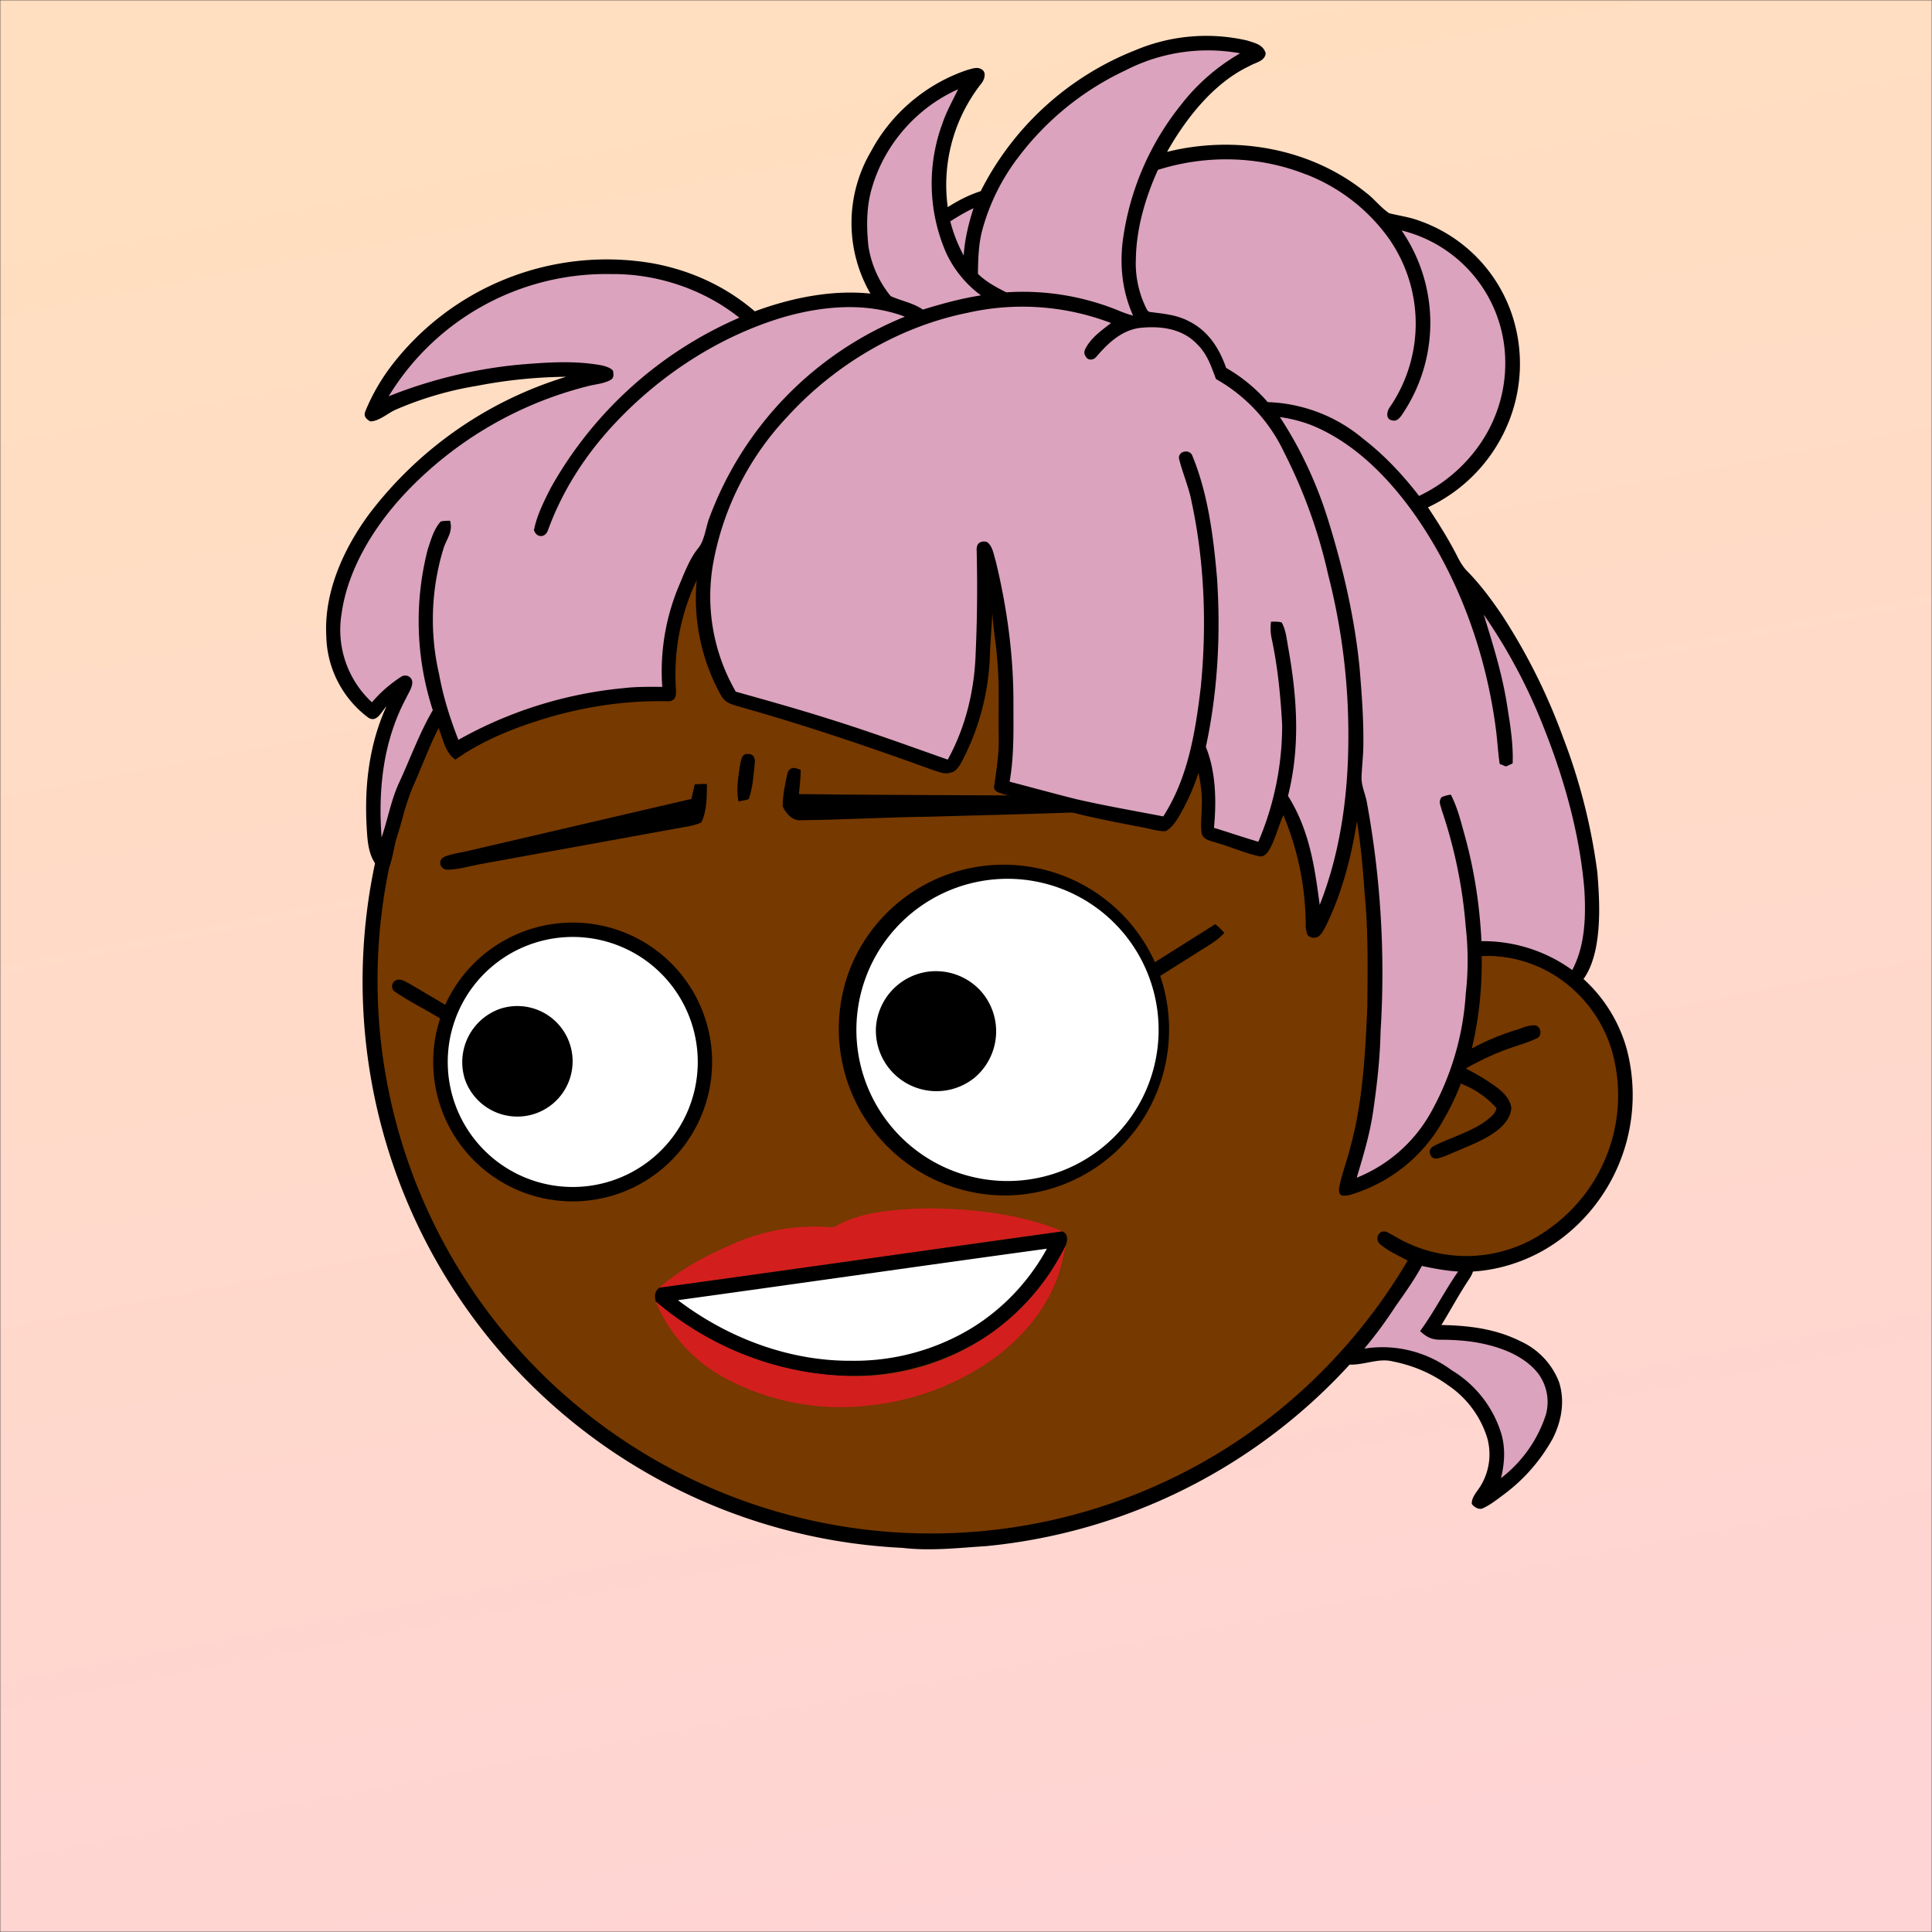 <svg xmlns="http://www.w3.org/2000/svg" viewBox="0 0 762 762" fill="none" shape-rendering="auto"><rect x="0" y="0" width="762" height="762" fill="#333333" stroke="none"/><mask id="viewboxMask"><rect width="762" height="762" rx="0" ry="0" x="0" y="0" fill="#fff" /></mask><g mask="url(#viewboxMask)"><rect fill="url(#backgroundLinear)" width="762" height="762" x="0" y="0" /><defs><linearGradient id="backgroundLinear" gradientTransform="rotate(79 0.5 0.5)"><stop stop-color="#ffdfbf"/><stop offset="1" stop-color="#ffd4d4"/></linearGradient></defs><path d="M396 164.8a224.8 224.8 0 0 1 104.8 42.4c6.2 4.9 12.5 9.4 18 15a225.4 225.4 0 0 1 71.8 149 58.5 58.5 0 0 1 50.9 42.2 71 71 0 0 1-27.6 76.5c-11 7.7-24.5 12-38 11.7-5 0-10-1.6-15-1.8-1.9 2.2-3.3 4.9-4.8 7.3A223.3 223.3 0 0 1 389 609.8c-11 .7-21.9 2-33 .7a223.7 223.7 0 0 1-178.8-342.3A223.4 223.4 0 0 1 352 163.5c14.6-1.4 29.4-.3 44 1.3Z" fill="#000"/><path fill-rule="evenodd" clip-rule="evenodd" d="M498.8 213.2A216 216 0 0 0 363 169c-13-.2-26.2 1.6-39 4a218 218 0 0 0-113.6 365.5 218.5 218.5 0 0 0 260.4 40.2c35-18.8 64.2-47.3 84.4-81.5l-3-1.6c-2.8-1.4-5.7-3-8-5-2.2-2-.3-5.8 2.7-4.7 1.5.7 3 1.6 4.4 2.4a55 55 0 0 0 59.6-3.6 64.5 64.5 0 0 0 25-69.8 53.1 53.1 0 0 0-24-31 52.6 52.6 0 0 0-47-2.8c-1.6.8-3.4 1.5-5 1.3-2.5-.2-2.8-4.2-.6-5.2 8-4 16.5-5.6 25.4-6.4a217 217 0 0 0-72-146.4c-4.4-4-8.7-8.1-13.9-11.3Zm107.6 196.2c2-1.2 1.3-5.1-1.4-5-2 0-4.2.8-6.2 1.6l-1.4.4a95.1 95.1 0 0 0-25.5 12.4c-2.2 2-2.2 4.4.1 6.2a92 92 0 0 0 5.2 2.8 36 36 0 0 1 13 9.2c-.2 1.9-2 3.4-3.4 4.5l-.2.2c-3.9 3-8.8 5-13.6 7-2.5 1-4.9 2-7.1 3.1-1.7.8-2.6 2.2-1.6 3.9 1 2 3.2 1.1 5 .5l.6-.2 5.4-2.3c5.4-2.3 11-4.5 15.4-8 2.7-2.1 5.1-5.1 5.4-8.7-.5-3.4-2.7-5.7-5.3-7.8a83 83 0 0 0-11.6-7.2l-1.1-.6c5.4-3 10.8-5.6 16.6-7.7l5-1.7a52 52 0 0 0 6.7-2.6Z" fill="#763900"/><g transform="translate(-161 -83)"><path d="M559 424.1a65.3 65.3 0 0 1 57.5 38.4l23.8-15c1.3 1 2.4 2.2 3.6 3.4-3.2 3.6-7.1 5.4-11 8l-14.3 9a65.8 65.8 0 0 1-18 69.8 64.6 64.6 0 0 1-42.6 16.8 65.7 65.7 0 0 1-61.5-90 65.1 65.1 0 0 1 62.5-40.4Z" fill="#000"/><path d="M549.3 430.3a59.6 59.6 0 1 1 15.1 118.2 59.6 59.6 0 0 1-15.1-118.2Z" fill="#fff"/><path d="M414 454a55 55 0 1 1-79.4 30.7c-5.8-3.6-12.1-6.6-17.7-10.5-2-1.1-1.5-4.2.7-4.7 1.6-.5 3.1.6 4.6 1.3l14.4 8.5A55.2 55.2 0 0 1 414 454Z" fill="#000"/><path d="M378.3 453.3a49.3 49.3 0 1 1 17.2 97.1 49.3 49.3 0 0 1-17.2-97.1Z" fill="#fff"/><path d="M527.3 466.2a24 24 0 0 1 20.2 7.3 23.9 23.9 0 0 1-2.3 34.7 23.9 23.9 0 0 1-38.7-20.2 23.8 23.8 0 0 1 20.8-21.8ZM358.5 480.8a21.8 21.8 0 1 1 11.6 42 21.9 21.9 0 0 1-25.7-14 22.3 22.3 0 0 1 14.1-28Z" fill="#000"/></g><g transform="translate(-161 -83)"><path d="M456 380.4c2.3-.1 2.9 1.7 2.7 3.6-.5 4.7-.8 9.8-2.4 14.2-1.3.4-2.6.6-4 .9-1.1-4.8 0-10.3.7-15.1.4-1.7.8-3.9 3-3.6ZM476.8 386.6c0 3.3-.4 6.4-.7 9.6 41.7.5 83.3.4 125 .8 2.2 0 4 .8 6 1.6-.7 1.5-.3 3.8-2.3 4-8 1.4-16.6.6-24.8 1-17.3.6-34.7 1-52 1.5-17 .2-34 1.2-51 1.4-3.4.4-6.1-2.7-7.3-5.5 0-4.4 1-9.1 2-13.5 1.4-2.4 3-1.6 5-.9ZM439.8 392.2c0 4.9 0 10.8-2.2 15.2-3.3 1.5-7.2 1.8-10.6 2.5l-77 14c-4.2.8-8.7 2.2-13 2.1-2.6-.5-3.3-3.7-.9-5 3.2-1.4 7-1.7 10.4-2.6l87.2-20.3 1.3-5.7c1.6-.2 3.2-.2 4.8-.2Z" fill="#000"/></g><g transform="translate(-161 -83)"><path d="M526 559.6c18 0 37.2 2.1 54 9-52.2 7.3-107.2 15.2-159 22.3 8-7 17.7-12.3 27.4-16.5A79.3 79.3 0 0 1 488 567c1 .1 1.9 0 2.7-.4 10.2-5.9 23.7-6.6 35.3-7Z" fill="#D31E1E"/><path d="M580 568.7c2.4 1 2 3.4 1.4 5.4a92 92 0 0 1-28.4 34 96.5 96.5 0 0 1-60 17.5c-26.8-1-53-12-73.4-29.3-.4-2.4-.5-3.7 1.4-5.4 51.8-7.1 106.8-15 159-22.2Z" fill="#000"/><path d="M581.4 574.1c-1.1 4.6-1.9 9.2-3.7 13.7-5.3 13.9-16 25.4-28.4 33.5a103.3 103.3 0 0 1-45.3 16 96 96 0 0 1-58-11.3 60.6 60.6 0 0 1-26.4-29.7 122.1 122.1 0 0 0 73.4 29.3 92 92 0 0 0 88.4-51.5Z" fill="#D31E1E"/><path d="M573.9 575.5c-8.2 15-21 27.5-36.4 35a89.2 89.2 0 0 1-40.5 9.2c-24.7.2-49-9-68.6-23.9 48-6.6 97.8-13.8 145.5-20.3Z" fill="#fff"/></g><g transform="translate(-161 -83)"></g><g transform="translate(-161 -83)"></g><g transform="translate(-161 -83)"><path d="M653 99c3 1 6.2 1.6 7.2 5-.3 3.2-4 3.6-6.3 5-14.1 6.6-25.1 20.6-32.6 33.9 27-6.7 56.8-1.5 78.6 16.2 3.2 2.4 5.7 5.8 9 8 4 1 8 1.5 12 3a59.2 59.2 0 0 1 36.8 38.1 61.4 61.4 0 0 1-1.5 40.8 63.2 63.2 0 0 1-32 34.1c4.1 6.2 8.1 12.5 11.5 19.2 1.2 2.4 2.5 4.6 4.5 6.5 5 5.2 9.2 10.9 13.2 16.8a235.7 235.7 0 0 1 24 48A232.2 232.2 0 0 1 791 427c.8 9.6 1.3 20-.5 29.5-1 5.1-3 11.3-7 14.9-2.4 1.4-4.2-.6-6.1-1.8a50.3 50.3 0 0 0-32-9.5c.3 21.5-3.7 44.9-14.6 63.7a62.1 62.1 0 0 1-37.8 30.6c-2.6.3-3.8.6-3.9-2.4.9-5.5 3.1-10.8 4.4-16.2 5-17.8 6-37.5 6.8-55.8.1-14.9.4-30-1.1-44.8-.6-9.4-1.5-19-3-28.3-2.3 14.5-6 28.6-12.5 41.8-1.3 2.2-2.4 4.8-5.5 4-2-.5-1.8-2.2-2.2-3.9a114 114 0 0 0-8.8-44.3c-1.9 4.1-3 8.6-5 12.6-1 1.7-1.9 3.6-4.1 3.7-6-1.2-11.5-3.8-17.3-5.4-2-.7-5.1-1.1-5.8-3.5-.6-3.5 0-7.3 0-10.9.2-4.5-.4-8.9-1.3-13.2A88 88 0 0 1 626 405c-1.3 2.2-3 4.6-5.2 5.8-3 .2-6.3-1-9.3-1.5-10.7-2.1-21.3-4-31.8-7-7.5-2-15-4.2-22.7-6-1.6-.6-4.2-1-3.9-3.2 1-6.7 2-13.3 1.8-20.1-.2-10 .4-20.1-.6-30-.4-6.1-1.6-12.2-1.9-18.3-.3 5.8-.8 11.5-1 17.3a96.6 96.6 0 0 1-10.7 40.7c-1 1.8-2.3 4.6-4.7 5-2.2.8-4.6-.2-6.8-.9-25.3-9.2-51-17.9-77-25.2-2.7-.8-5.2-1.5-6.7-4.1a78.6 78.6 0 0 1-9.7-45.7 86.2 86.2 0 0 0-8.3 41.2c0 2.6 1 6.2-2.7 6.6-18-.5-36 2.5-53 8.1-11 3.6-21.7 8.2-31.2 14.9-4.1-2.8-4.8-8.2-6.7-12.6-3.7 7.8-6.7 15.8-10.2 23.6-2.8 6.2-3.8 12.4-6 19-1.2 3.6-1.6 7.6-2.8 11.3-.3 2.2-3.4 2.4-4.8 1-3.2-3.3-4-8.4-4.3-12.9-1.3-17.3.4-34.5 7.6-50.4-1.9 2-3.8 6.7-7.2 4.4a41.2 41.2 0 0 1-16.5-32c-1-17.4 6.8-34.6 17-48.4a153.8 153.8 0 0 1 77.6-54 195 195 0 0 0-35.3 3.6 134.8 134.8 0 0 0-32.2 9.5c-3 1.4-6.4 4.5-9.8 4.5-1.6-1-2.7-2-1.9-4a79 79 0 0 1 9.8-17.3 107 107 0 0 1 102.6-41.2c15.2 2.6 29.5 9 41.2 19.1 14.3-5.3 30.4-8.6 45.6-7a55.7 55.7 0 0 1 .3-56.2c8-15 21.8-26.6 37.9-32 1.9-.5 4.2-1.5 6 0 1.6 1.2.7 4-.5 5.4a64.7 64.7 0 0 0-13.2 48.7c4.1-2.6 8.3-4.8 13-6.3a116 116 0 0 1 61-55.6A72 72 0 0 1 653 99ZM720 576.4c2.3.1 4.7 1 7 1.5 4.7 1.1 9.9 1.2 14.7 1.7.8 3.4.7 4.9-1.2 7.8-4 6-7.3 12.2-11 18.2 11 .2 21.5 1.5 31.4 6.5a29.2 29.2 0 0 1 15 16c2.4 7.5 1 15.4-2.5 22.3a68.8 68.8 0 0 1-19.1 21.9c-2.7 2-5.4 4.2-8.5 5.6-1.5.7-3.4-.5-4.3-1.7-.2-2.7 2.2-5 3.5-7.2a24 24 0 0 0 2.6-18.8 39 39 0 0 0-15.7-21c-6.5-4.7-14-7.8-21.9-9.3-5.7-1.4-12 2-18 1.2-1.7-1-2.9-1.9-2.4-4.1 1.7-2.9 4.6-5 6.7-7.7 3.6-4.1 6.8-8.6 10-13 3.4-5.3 7.3-10.1 10.3-15.7 1-1.4 1.8-3.4 3.3-4.2Z" fill="#000"/><g fill="#dba3be"><path d="M650 104.1a79.6 79.6 0 0 0-23.4 20.5 108.3 108.3 0 0 0-22.9 54.4c-1 10 .1 19.2 4.2 28.5-2.1-.6-4.1-1.3-6.2-2.2a99.8 99.8 0 0 0-43.8-7c-4-2-7.9-4.1-11.2-7.3.1-5.7.2-11.2 1.6-16.8a83.1 83.1 0 0 1 14.5-29.4 112.8 112.8 0 0 1 42-34A71 71 0 0 1 650 104Z"/><path d="M538.9 118.2c-2.2 4.5-4.6 8.8-6.2 13.5a68.4 68.4 0 0 0 1.5 51.1 43.7 43.7 0 0 0 13.7 16.7c-7.8 1.2-15.4 3.3-22.9 5.6-4-2.7-8.5-3.4-12.7-5.3a41 41 0 0 1-8.8-19.8c-.8-7.7-.8-15.8 1.5-23.2 5-17 17.7-31.4 33.9-38.6ZM676.2 151.8A72.4 72.4 0 0 1 708 176a58.4 58.4 0 0 1 1.3 67.4c-1.3 1.6-2 5 .8 5.4 1.6.5 2.8-.7 3.7-2a64.3 64.3 0 0 0 0-72.9 53.7 53.7 0 0 1 40.8 49 56.1 56.1 0 0 1-9.7 35 61 61 0 0 1-24.2 20.7c-6.5-8.4-13.6-16-22-22.5a61.6 61.6 0 0 0-37.7-14.5 63.7 63.7 0 0 0-16.4-13.5c-2.7-7.7-7-14.5-14.5-18.3-4.8-2.6-9.8-3-15.1-3.7-.8 0-1.4-.4-1.8-1.3a40 40 0 0 1-4.2-19.8c.2-12 3.8-24.2 8.7-35 19-6 39.8-5.6 58.4 1.8Z"/><path d="M545 165c-2 6.2-3.5 12.4-3.9 18.8a59.2 59.2 0 0 1-5.3-13.5c3-1.9 6-3.7 9.2-5.2ZM402 191.1c18-.2 36.4 5.9 50.6 17.2a156.4 156.4 0 0 0-74.3 67c-2.7 5.3-5.6 11-6.7 16.8 1 3.1 4.4 3.1 5.5.1 5.5-15.2 14.3-29 25.2-40.9 18.3-20 42.3-35.8 68.4-43.4 15.4-4.3 32-5.7 47.2 0a137 137 0 0 0-77 79c-1.6 4-1.9 9.2-4.6 12.4-3.2 4-5.2 9.2-7.2 14a87.1 87.1 0 0 0-6.9 40.6c-5 0-10.1-.1-15.2.5a164.6 164.6 0 0 0-65.2 20.4c-3.3-8.4-6-17-7.6-25.8a95.9 95.9 0 0 1 1.6-49.3c1.2-4.1 4-6.8 2.7-11.3-1.2 0-2.5 0-3.7.3-2.7 3-3.9 7.4-5.1 11a113.6 113.6 0 0 0 2 63.4c-5.3 9.1-8.8 18.9-13.2 28.4-3.3 7.1-4.5 14.5-7 21.8-1.4-19 .6-38 9.7-55 .9-2 2.5-4.2 2.4-6.3-.1-2.2-2.7-3.3-4.5-2a52 52 0 0 0-11.4 10 38.9 38.9 0 0 1-12-34.8c2.5-18.4 13.7-35.9 26.4-49a149 149 0 0 1 71.2-41c2.8-.7 6-.9 8.6-2.4 1.3-.8 1.1-2.1.9-3.5-.8-1.2-2.7-1.7-4-2.1-11-2.1-21.7-1.3-32.8-.4a186.7 186.7 0 0 0-51.7 12.5 100.4 100.4 0 0 1 87.7-48.2Z"/><path d="M599.2 210.4c-3.3 2.6-6.8 5-9.2 8.6-1 1.6-2 3-.7 4.7.9 1.7 3.2 1.3 4.2-.1 4.5-5.2 9.5-10 16.5-11.2 8.3-1 17.2 0 23.2 6.4 4 3.9 5.5 8.7 7.4 13.7a64.8 64.8 0 0 1 26.9 29 202.8 202.8 0 0 1 17.3 48c5.5 21.4 8.2 43.4 8 65.5-.1 21.8-3.2 44.5-11.3 64.9-2-15.3-4.1-29.6-12.5-43 4.9-19.4 3.6-38.8.1-58.4-.6-3.2-.9-7.1-2.6-10-1.3-.4-2.8-.3-4.2-.3-.3 2.5-.2 4.8.4 7.3 2.3 11 3.4 22.3 4 33.5 0 15.8-3.2 31.5-9.4 46-5.8-1.7-11.6-3.7-17.5-5.5 1-10.3.8-22.1-3.2-31.9 4.7-21.8 5.9-44.4 4.4-66.7-1.4-16.1-3.5-33-9.7-48.1-1-2.8-5.6-2-5.3 1 1.4 5.8 3.9 11.3 5 17.2 5.1 23.8 6 48.8 3.6 73-2.1 17.6-5 35.8-14.8 51-11.4-2.2-23-4.2-34.3-6.8-8.8-2.2-17.5-4.6-26.3-6.9 1.8-10.2 1.5-20.2 1.5-30.5.1-19-2.5-38.1-7-56.6-.8-2.4-1.2-6.1-3.6-7.5-2.5-.5-4 .7-3.9 3.2a572 572 0 0 1-.4 41c-.5 14.6-4 29-11 41.7-15.6-5.5-31.5-11.3-47.3-16.2-12-3.8-24.2-7.2-36.3-10.6a75 75 0 0 1-8.7-51.8 114 114 0 0 1 29-56.6c18.6-20.4 43.8-35.5 71-41a98 98 0 0 1 56.7 4Z"/><path d="M665.9 247.5c5.5.8 10.9 2.3 16 4.8 15.2 7.3 27.4 20 37.1 33.7 17.4 24.8 28.1 54.6 32 84.6.6 4.6.8 9.1 1.5 13.7l2.5 1 2.6-1.2c.3-7.7-1-15.5-2.2-23-1.9-12.3-5.6-24-9.2-35.7a217 217 0 0 1 23.7 44.6c8.1 20.4 14.2 42.1 16 64 .6 10.6.3 22-4.8 31.6a59.9 59.9 0 0 0-35.8-11.4c-.7-14.1-2.8-28-6.6-41.7-1.5-5.4-2.9-11.2-5.5-16.1-1.2.2-2.5.5-3.6 1-1.4 1.8-.4 3.2 0 5a189 189 0 0 1 9.5 46.1c1 8.7 1 17.8 0 26.5a109.7 109.7 0 0 1-14 47.2 58.3 58.3 0 0 1-29 25.3c2.6-8.7 5.2-17.2 6.5-26.3 1.5-10.3 2.7-20.8 2.9-31.2a371.2 371.2 0 0 0-5.5-91.1c-.7-3.2-2-6-2-9.1.1-4 .6-7.9.7-11.8.2-10.6-.6-21.4-1.5-32-2-19.8-6.5-39-12.4-58-4.4-14.2-10.8-28-19-40.5ZM721.8 582.3c4.7 1 9.4 1.9 14.3 2.2-5.3 7.6-9.5 16-15 23.5 2.5 2.3 4.5 3.4 8 3.4 9 0 17.7 1 26.1 4.4 4.6 1.9 9.2 4.8 12.3 8.7a18.8 18.8 0 0 1 3.2 16.5 51.7 51.7 0 0 1-17.7 25c1.4-5.7 1.8-11.5.2-17.3a44.4 44.4 0 0 0-19.7-25.3 45.8 45.8 0 0 0-34.4-8.5 170 170 0 0 0 12.2-16.5c3.7-5.3 7.4-10.4 10.5-16.1Z"/></g></g><g transform="translate(-161 -83)"></g></g></svg>